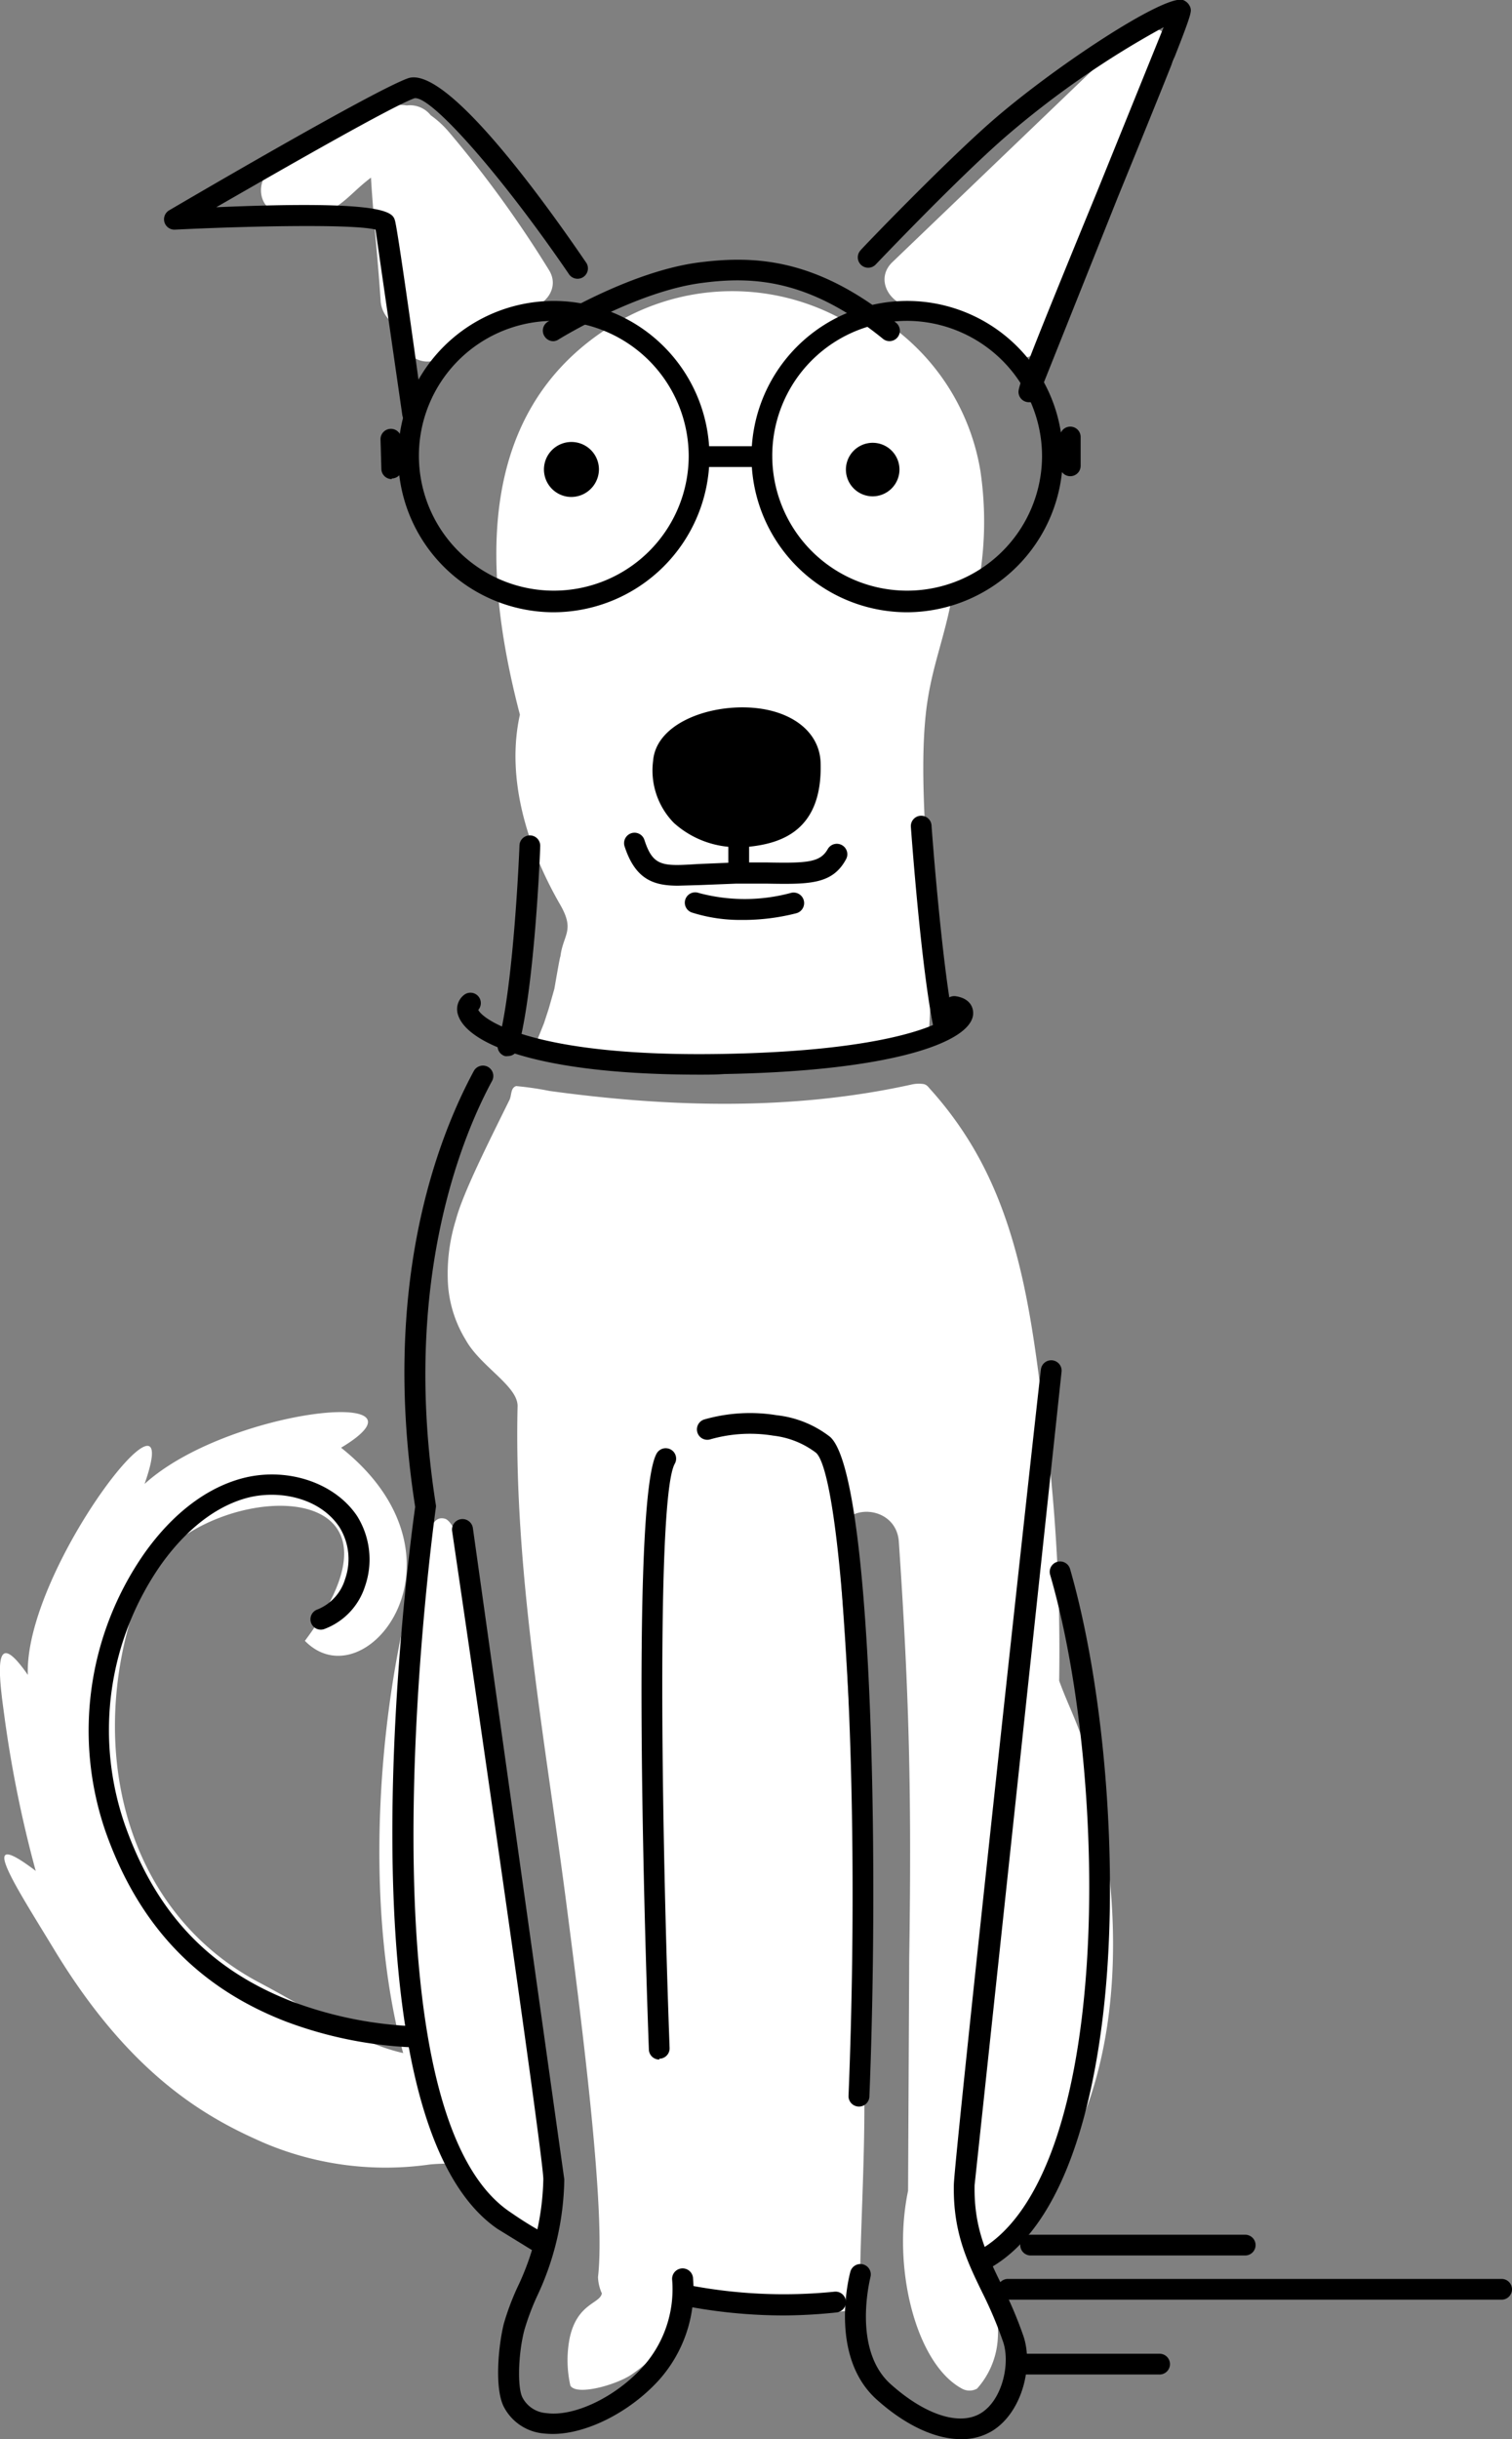 <svg xmlns="http://www.w3.org/2000/svg" width="160" height="258" fill="none" xmlns:v="https://vecta.io/nano"><rect width="100%" height="100%" fill="#808080" stroke="none"/><g clip-path="url(#A)"><g fill="#fff"><path d="M119.569 3.622L94.434 27.726c-2.383 2.294.857 5.828 3.371 4.281a2.91 2.91 0 0 0 2.646 2.261c1.373.066 4.239 0 4.81 1.679.173.567.524 1.063 1 1.415a2.77 2.77 0 0 0 1.646.543c.593 0 1.17-.19 1.646-.543a2.77 2.77 0 0 0 1.001-1.415c2.978-10.275 7.471-20.048 13.33-29 1.735-2.667-2.119-5.444-4.315-3.326zM59.297 95.725c1.57 2.744.274 3.128 0 5.488 0-.34-.615 3.293-.637 3.392l-.593 2.086-.505 1.547-1.032 2.558c13.814 2.096 28.067 2.579 41.727-.944a117.25 117.25 0 0 0 .121-13.457c-.297-6.838-1.098-14.61-.395-21.009.494-4.391 1.757-7.31 2.603-11.459.121-.593 2.932-2.064 3.042-2.656a36.6 36.6 0 0 0 .12-11.448 23.72 23.72 0 0 0-3.428-8.939 23.73 23.73 0 0 0-6.685-6.856c-.571-.395-3.865.121-4.469-.22-3.946-2.178-8.424-3.209-12.926-2.977a24.16 24.16 0 0 0-12.55 4.294c-13.528 9.253-12.474 25.915-8.675 40.47-1.493 6.729.769 14.05 4.282 20.131zm-9.093 71.292c-.176 0-1.823-6.026-3.129-6.378s-1.647 1.362-2.196 2.986c-5.842 18.199-7.061 46.013.846 61.731a32.24 32.24 0 0 0 10.871 11.734c.239-.239.523-.429.834-.56 1.548-13.435-1.801-27.166-3.151-41.019-1.208-12.282-3.415-16.168-4.074-28.494zm64.512 17.562c-.67-2.316-1.845-4.577-2.635-6.805a188.09 188.09 0 0 0-1.307-25.542c-1.395-10.9-2.361-22.184-8.301-31.678a38.16 38.16 0 0 0-4.074-5.39c-.22-.252-.34-.439-.703-.505-.425-.058-.857-.036-1.274.066-12.551 2.766-25.541 2.415-38.268.67-1.169-.235-2.349-.407-3.536-.516-.604.197-.461.955-.703 1.46-2.196 4.456-4.941 9.879-5.677 12.699a19.15 19.15 0 0 0-.824 6.927c.157 2.041.797 4.016 1.867 5.762 1.559 2.81 5.49 4.852 5.49 6.992-.417 17.485 2.899 35.234 5.139 52.456 1.735 13.435 4.195 32.622 3.371 39.68.021.595.159 1.181.406 1.723-.176 1.098-2.613 1.032-3.404 4.731a12.17 12.17 0 0 0 .077 5.038c.692 1.098 4.875-.099 6.479-1.185 2.646-1.822 4.788-4.259 5.304-7.387 6.199 1.283 12.579 1.435 18.832.45 0-7.969.615-15.927.472-23.918-.308-19.099-1.406-38.165-2.723-57.231-.296-4.237 6.105-4.204 6.391 0 1.098 16.201 1.362 26.684 1.098 44.158l-.121 24.5c-1.713 8.144.835 18.297 5.699 20.921a1.64 1.64 0 0 0 .801.209c.281 0 .557-.072.802-.209a8.68 8.68 0 0 0 2.196-5.368c.187-3.6-.911-5.422-2.196-7.837a5.01 5.01 0 0 0 0-.9c16.603-11.811 16.482-35.882 11.321-53.971z"/><path d="M58.077 28.539A119.88 119.88 0 0 0 47.579 14.05a10.51 10.51 0 0 0-1.998-1.855 2.81 2.81 0 0 0-2.526-1.043 5.88 5.88 0 0 0-2.855.318l-.67.274a21.23 21.23 0 0 0-9.103 3.886 2.13 2.13 0 0 0-.824 1.833 2.78 2.78 0 0 0-1.636 1.311c-.353.634-.444 1.381-.253 2.081.428 1.537 1.889 1.8 3.371 1.91 4.524.362 5.348-1.866 8.17-3.973.242 4.061.78 9.154 1.032 13.172.078.64.347 1.242.772 1.728a3.22 3.22 0 0 0 1.611.995 2.71 2.71 0 0 0 1.187 3.175c.529.316 1.151.442 1.761.357a2.71 2.71 0 0 0 1.598-.822c.329-.307.615-.648.911-.977 2.038-2.093 4.731-3.425 7.632-3.776 1.911-.198 3.536-2.195 2.317-4.105zm-4.721 188.223c-11.629 2.766-15.527-1.57-26.024-7.113-14.516-7.749-18.667-25.882-12.221-42.127 4.282-10.724 31.537-13.172 17.152 6.037 6.435 6.585 18.459-8.781 3.832-20.427 10.783-6.487-11.936-4.204-20.797 3.83 4.612-13.084-12.76 8.935-12.353 20.197-3.294-4.731-3.294-1.493-2.559 3.787a126.85 126.85 0 0 0 3.393 16.947c-6.424-4.884-2.284 1.339 1.966 8.342 8.203 13.534 16.372 17.892 22.269 20.46a32.95 32.95 0 0 0 17.317 2.272c2.317-.307 6.951.286 11.112-2.063a30.24 30.24 0 0 1-3.086-10.142z"/></g><g fill="#000"><path d="M44.142 216.575a43.23 43.23 0 0 1-13.935-2.766c-9.323-3.622-15.549-10.186-19.041-20.087a32.75 32.75 0 0 1-1.47-15.207c.716-5.114 2.63-9.987 5.588-14.22 2.921-4.117 6.457-6.85 10.223-7.892 4.722-1.307 9.883.362 12.287 3.962a8.67 8.67 0 0 1 .834 7.42 7.14 7.14 0 0 1-1.651 2.779c-.756.788-1.682 1.392-2.708 1.765-.272.083-.565.057-.819-.073a1.1 1.1 0 0 1-.539-.62c-.093-.269-.077-.563.043-.82a1.1 1.1 0 0 1 .6-.561 4.99 4.99 0 0 0 1.855-1.271c.513-.559.893-1.229 1.109-1.956a6.41 6.41 0 0 0 .325-2.811 6.4 6.4 0 0 0-.918-2.677c-2.141-3.217-6.588-3.985-9.883-3.074-4.129 1.153-7.181 4.468-9.015 7.047a30.56 30.56 0 0 0-5.206 13.261 30.55 30.55 0 0 0 1.374 14.18c3.294 9.374 8.949 15.367 17.756 18.77 4.221 1.581 8.672 2.463 13.177 2.612a1.1 1.1 0 0 1 .776 1.874c-.206.206-.485.321-.776.321l.011.044zM60.438 51.479c1.043 0 1.889-.811 1.889-1.811s-.846-1.811-1.889-1.811-1.889.811-1.889 1.811.846 1.811 1.889 1.811z"/><path d="M60.394 52.566a2.91 2.91 0 0 1-2.634-1.85c-.208-.533-.254-1.116-.133-1.675a2.91 2.91 0 0 1 5.273-.982 2.91 2.91 0 0 1 .48 1.611 2.94 2.94 0 0 1-1.857 2.69 2.95 2.95 0 0 1-1.13.207zm0-3.611c-.1-.013-.202-.004-.299.026a.71.71 0 0 0-.44.388c-.042.092-.063.192-.063.293a.72.72 0 0 0 .063.293c.041.092.102.174.178.241s.165.117.262.147a.71.71 0 0 0 .299.026.71.71 0 0 0 .299-.026c.097-.03.186-.08.262-.147s.137-.149.178-.241a.72.72 0 0 0 .063-.293.72.72 0 0 0-.063-.293.71.71 0 0 0-.44-.388c-.097-.03-.199-.039-.299-.026zm31.954 2.447c.958 0 1.735-.776 1.735-1.734s-.777-1.734-1.735-1.734-1.735.776-1.735 1.734.777 1.734 1.735 1.734z"/><path d="M92.349 52.5c-.56 0-1.108-.166-1.574-.477a2.83 2.83 0 0 1-.43-4.357 2.83 2.83 0 0 1 1.451-.775 2.84 2.84 0 0 1 1.637.161c.518.214.96.577 1.271 1.043a2.83 2.83 0 0 1 .478 1.573 2.84 2.84 0 0 1-.833 1.999 2.85 2.85 0 0 1-2 .833zm0-3.469a.64.64 0 0 0-.588.393c-.048.116-.061.244-.036.368a.64.64 0 0 0 .868.464.64.64 0 0 0 .286-.234c.07-.104.107-.228.107-.354 0-.169-.067-.331-.186-.45s-.281-.186-.45-.186zM71.748 93.684c-2.592 0-4.513-.659-5.655-4.16a1.1 1.1 0 0 1 .067-.841 1.11 1.11 0 0 1 .642-.548 1.1 1.1 0 0 1 1.389.708c.922 2.854 1.944 2.788 5.732 2.546l4.008-.165h3.141c4.392.088 5.721 0 6.523-1.416.146-.255.386-.441.67-.518a1.11 1.11 0 0 1 1.359.776 1.1 1.1 0 0 1-.107.84c-1.46 2.689-3.953 2.634-8.488 2.558H77.93l-3.865.154-2.317.066zM58.56 36.09a1.1 1.1 0 0 1-.541-.139c-.166-.092-.304-.226-.403-.388a1.08 1.08 0 0 1-.158-.408 1.11 1.11 0 0 1 .014-.437 1.1 1.1 0 0 1 .507-.691c.351-.22 8.675-5.357 16.076-6.279 5.809-.724 12.331-.461 20.721 6.355a1.1 1.1 0 0 1 .296.328 1.09 1.09 0 0 1 .11.858 1.1 1.1 0 0 1-1.409.738 1.1 1.1 0 0 1-.381-.223c-7.752-6.289-13.737-6.586-19.063-5.883-6.929.867-15.109 5.916-15.197 5.971a1.1 1.1 0 0 1-.571.198zm-14.89 8.76a1.1 1.1 0 0 1-1.098-.944l-2.833-19.615c-2.086-.571-12.178-.439-21.237 0a1.1 1.1 0 0 1-1.098-.78c-.071-.234-.061-.488.029-.716a1.1 1.1 0 0 1 .465-.546c.879-.516 21.434-12.579 25.256-13.962 4.063-1.471 14.506 13.095 18.821 19.417a1.1 1.1 0 0 1 .202.401 1.11 1.11 0 0 1 .025.448c-.022.149-.076.293-.157.421s-.187.238-.312.323a1.1 1.1 0 0 1-1.57-.363c-7.094-10.384-14.582-18.88-16.317-18.539-2.416.889-13.177 7.047-20.962 11.525 18.371-.79 18.667.593 18.92 1.438.395 1.581 2.701 18.342 2.954 20.251.041.288-.035.581-.21.813a1.1 1.1 0 0 1-.724.427h-.154zm65.204-2.305a1.1 1.1 0 0 1-1.098-1.098c0-.757 1.493-4.566 8.411-21.404l6.951-17.167a96.24 96.24 0 0 0-16.899 11.734c-5.139 4.5-13.485 13.281-13.572 13.369a1.1 1.1 0 0 1-1.554.038 1.1 1.1 0 0 1-.038-1.553c.066-.121 8.499-8.902 13.715-13.501C111.334 7.212 123.193-.615 125.181 0a1.31 1.31 0 0 1 .5.328 1.31 1.31 0 0 1 .301.517c.143.615.176.735-7.686 19.999l-8.258 20.669a1.09 1.09 0 0 1-.108.415c-.063.13-.151.246-.26.342a1.1 1.1 0 0 1-.796.274zm-4.909 197.64c-.248.004-.489-.077-.685-.228a1.1 1.1 0 0 1-.33-1.324c.103-.225.279-.409.499-.522 6.402-3.425 10.509-14.27 11.563-30.482.889-13.742-.637-29.866-3.887-41.062a1.1 1.1 0 0 1-.038-.427c.016-.143.06-.282.129-.408s.163-.238.275-.329.242-.157.38-.197a1.1 1.1 0 0 1 .427-.038 1.11 1.11 0 0 1 .409.129 1.1 1.1 0 0 1 .328.275c.09.113.158.242.198.38 3.294 11.426 4.875 27.847 3.975 41.82-.637 9.879-3.14 27.156-12.727 32.282a1.1 1.1 0 0 1-.516.131zm-20.994 4.731c-3.583-.003-7.157-.352-10.673-1.043a1.12 1.12 0 0 1-.404-.163c-.123-.08-.228-.184-.311-.306a1.11 1.11 0 0 1-.17-.401c-.03-.144-.031-.292-.004-.436a1.12 1.12 0 0 1 .469-.715 1.13 1.13 0 0 1 .401-.17c.144-.03.292-.031.436-.004a53.14 53.14 0 0 0 15.582.725 1.09 1.09 0 0 1 1.085.571 1.1 1.1 0 0 1 .128.411 1.11 1.11 0 0 1-.039.429 1.09 1.09 0 0 1-.201.381 1.11 1.11 0 0 1-.331.275 1.1 1.1 0 0 1-.411.128 55.45 55.45 0 0 1-5.556.318zm-26.233-6.827a1.1 1.1 0 0 1-.538-.143l-3.569-2.195c-17.415-12.008-9.312-72.005-8.697-76.363-3.657-23.369 2.317-38.9 6.204-46.101a1.1 1.1 0 0 1 .275-.33 1.08 1.08 0 0 1 .381-.199c.139-.041.284-.054.428-.039a1.1 1.1 0 0 1 .935.78c.083.278.052.576-.085.831-3.031 5.587-9.685 21.163-5.952 44.828a.83.83 0 0 1 0 .329c-.088.637-8.785 62.982 7.741 74.409 1.098.757 2.196 1.482 3.415 2.14a1.1 1.1 0 0 1 .471.531c.094.224.111.473.048.708s-.202.442-.395.589a1.09 1.09 0 0 1-.673.225h.011zm-3.009-126.382a.92.92 0 0 1-.297 0 1.12 1.12 0 0 1-.383-.206 1.08 1.08 0 0 1-.273-.339 1.11 1.11 0 0 1-.12-.418c-.012-.146.006-.292.052-.431 1.669-5.96 2.262-20.757 2.262-20.855a1.1 1.1 0 0 1 1.874-.776 1.1 1.1 0 0 1 .322.776c0 .615-.604 15.213-2.35 21.415a1.1 1.1 0 0 1-1.087.834zm46.196-1.943a1.1 1.1 0 0 1-1.098-.867c-1.351-6.345-2.394-20.855-2.438-21.437a1.1 1.1 0 0 1 .053-.426c.045-.137.118-.264.213-.373s.21-.198.34-.263.27-.103.415-.112a1.1 1.1 0 0 1 .789.267c.218.189.353.456.375.743 0 .154 1.098 14.95 2.394 21.141.03.141.033.287.007.429a1.09 1.09 0 0 1-.159.399c-.078.122-.18.226-.299.308s-.253.14-.395.17l-.198.022z"/><path d="M74.043 113.671c-17.218 0-24.542-3.292-25.552-6.256a1.91 1.91 0 0 1 .637-2.195c.217-.162.487-.237.757-.212s.521.149.704.348a1.1 1.1 0 0 1 .292.729c.004.271-.092.533-.27.737.538 1.098 6.083 5.027 25.969 4.654 16.328-.296 22.368-2.81 23.85-3.984a1.1 1.1 0 0 1-.549-1.098c.009-.15.049-.297.118-.431s.164-.253.28-.349.251-.167.396-.208.297-.053.447-.033c1.438.209 1.899 1.098 1.855 1.899-.186 2.92-8.4 6.015-26.353 6.334-.856.065-1.746.065-2.581.065zm4.447-16.365a16.81 16.81 0 0 1-5.227-.768 1.1 1.1 0 0 1-.792-.96c-.013-.147.004-.295.05-.435a1.1 1.1 0 0 1 .989-.756 1.1 1.1 0 0 1 .433.066 18.77 18.77 0 0 0 9.729 0 1.11 1.11 0 0 1 .847.096c.258.143.45.383.531.667s.047.588-.096.847-.383.449-.667.531a22.57 22.57 0 0 1-5.798.713zm-.318-3.886a1.1 1.1 0 0 1-1.099-1.098v-7.87a1.1 1.1 0 0 1 1.875-.776 1.1 1.1 0 0 1 .322.776v7.87a1.1 1.1 0 0 1-1.098 1.098zM58.495 257.451c-.33-.001-.66-.019-.988-.055a5.26 5.26 0 0 1-4.195-2.821c-.977-1.909-.604-6.311 0-8.781.377-1.299.851-2.568 1.416-3.798a27.71 27.71 0 0 0 2.767-11.492c0-2.096-5.765-42.149-9.652-68.558a1.11 1.11 0 0 1 .209-.823c.087-.117.197-.215.322-.29a1.12 1.12 0 0 1 .408-.144c.144-.021.291-.013.432.022s.274.1.391.187a1.11 1.11 0 0 1 .435.729l9.674 68.899c-.065 4.291-1.054 8.518-2.899 12.392a26.23 26.23 0 0 0-1.318 3.513c-.659 2.47-.769 6.092-.209 7.167a3.08 3.08 0 0 0 1.048 1.153c.442.288.951.458 1.478.494 2.954.406 7.313-1.701 10.168-4.841 1.122-1.239 1.98-2.693 2.522-4.275a12.31 12.31 0 0 0 .629-4.923 1.11 1.11 0 0 1 .209-.823c.176-.235.439-.391.73-.434a1.11 1.11 0 0 1 1.257.939 14.36 14.36 0 0 1-3.701 10.976c-3.097 3.348-7.599 5.587-11.135 5.587zm43.187.549c-2.701 0-5.875-1.46-8.927-4.204-5.106-4.61-2.866-13.172-2.767-13.512a1.1 1.1 0 0 1 1.351-.768c.281.077.52.262.664.516a1.1 1.1 0 0 1 .105.834c0 .077-1.977 7.596 2.119 11.295 3.668 3.292 7.346 4.478 9.597 3.073s3.097-5.247 2.328-7.519a43.09 43.09 0 0 0-2.196-5.203c-1.603-3.293-3.119-6.41-3.02-11.426.066-2.964 8.785-82.828 9.213-86.231a1.09 1.09 0 0 1 .131-.408 1.08 1.08 0 0 1 .278-.327c.113-.09.243-.157.382-.196s.284-.051.428-.035c.288.034.551.179.732.405s.265.515.234.803l-9.202 86.033c-.087 4.489 1.252 7.244 2.8 10.427.908 1.774 1.693 3.608 2.35 5.489 1.098 3.139-.087 8.122-3.294 10.087a6.15 6.15 0 0 1-3.305.867zm-10.794-35.179a1.1 1.1 0 0 1-1.098-1.098c1.373-33.73-.736-65.639-3.437-68.054a9.18 9.18 0 0 0-4.513-1.811 15.29 15.29 0 0 0-6.665.384c-.278.088-.58.061-.838-.074a1.1 1.1 0 0 1 .179-2.022 17.58 17.58 0 0 1 7.686-.45 11.16 11.16 0 0 1 5.644 2.294c4.392 3.952 5.216 43.774 4.151 69.799a1.1 1.1 0 0 1-1.109 1.032zm-21.128-4.973c-.291 0-.571-.115-.776-.321a1.1 1.1 0 0 1-.322-.776c-.22-5.917-2.053-57.89.824-63.005a1.1 1.1 0 0 1 .28-.327 1.11 1.11 0 0 1 .385-.195c.14-.039.286-.05.43-.031a1.1 1.1 0 0 1 .826 1.629c-1.955 3.468-1.395 38.889-.549 61.841a1.1 1.1 0 0 1-1.098 1.098v.087zM58.549 64.761c-3.255-.011-6.434-.986-9.136-2.801a16.46 16.46 0 0 1-6.957-16.908 16.47 16.47 0 0 1 4.52-8.416c2.305-2.297 5.241-3.86 8.434-4.491s6.503-.302 9.509.946a16.47 16.47 0 0 1 7.383 6.064 16.46 16.46 0 0 1 2.772 9.142c-.017 4.371-1.766 8.557-4.863 11.642a16.54 16.54 0 0 1-11.663 4.822zm0-30.822a14.28 14.28 0 0 0-7.907 2.425 14.27 14.27 0 0 0-5.234 6.401 14.26 14.26 0 0 0-.805 8.228c.55 2.762 1.905 5.3 3.895 7.293a14.28 14.28 0 0 0 15.52 3.125 14.27 14.27 0 0 0 8.861-13.115 14.33 14.33 0 0 0-1.084-5.49 14.34 14.34 0 0 0-7.756-7.771c-1.74-.722-3.606-1.095-5.49-1.096zm37.446 30.822a16.48 16.48 0 0 1-9.151-2.775 16.47 16.47 0 0 1-6.067-7.389 16.46 16.46 0 0 1 3.571-17.943c2.304-2.302 5.238-3.871 8.433-4.506a16.48 16.48 0 0 1 9.517.937 16.47 16.47 0 0 1 7.392 6.064 16.46 16.46 0 0 1 2.776 9.147 16.53 16.53 0 0 1-4.844 11.623 16.54 16.54 0 0 1-11.627 4.842zm0-30.822a14.28 14.28 0 0 0-7.931 2.405 14.27 14.27 0 0 0-5.258 6.404c-1.08 2.607-1.363 5.476-.812 8.244s1.91 5.31 3.907 7.306a14.27 14.27 0 0 0 7.309 3.905 14.28 14.28 0 0 0 8.247-.812c2.609-1.08 4.838-2.909 6.407-5.255a14.27 14.27 0 0 0 2.405-7.928 14.33 14.33 0 0 0-4.2-10.071 14.34 14.34 0 0 0-10.074-4.199z"/><path d="M80.577 49.394h-6.588a1.1 1.1 0 0 1-.776-1.874 1.1 1.1 0 0 1 .776-.322h6.588a1.1 1.1 0 0 1 1.098 1.098 1.1 1.1 0 0 1-1.098 1.098zm32.679.977a1.1 1.1 0 0 1-1.098-1.098v-3.051a1.1 1.1 0 0 1 1.875-.776c.206.206.321.485.321.776v3.051c0 .291-.115.57-.321.776a1.1 1.1 0 0 1-.777.322zm-71.804.307a1.1 1.1 0 0 1-1.098-1.098l-.088-3.095a1.1 1.1 0 0 1 1.071-1.125 1.1 1.1 0 0 1 1.126 1.07l.088 3.084a1.1 1.1 0 0 1-1.098 1.098v.066zm81.258 200.484h-14.374a1.1 1.1 0 0 1-1.098-1.098 1.1 1.1 0 0 1 1.098-1.098h14.374a1.1 1.1 0 0 1 1.098 1.098 1.1 1.1 0 0 1-1.098 1.098zm36.193-7.914h-52.246a1.1 1.1 0 0 1-.777-.322c-.206-.206-.321-.485-.321-.776s.115-.57.321-.776a1.1 1.1 0 0 1 .777-.322h52.246a1.1 1.1 0 0 1 1.098 1.098 1.1 1.1 0 0 1-1.098 1.098zm-27.134-4.676h-22.708c-.291 0-.571-.116-.776-.322a1.1 1.1 0 0 1 0-1.552c.205-.206.485-.321.776-.321h22.708a1.1 1.1 0 0 1 1.098 1.097 1.1 1.1 0 0 1-1.098 1.098z"/></g><path d="M77.041 75.386c-1.394.373-2.767.67-2.196-.077a4.39 4.39 0 0 0 .615-3.962c-.483-.911-1.504-1.262-1.592-1.592-.264-1.01 2.13-3.655 2.13-4.687s-3.053-1.822-3.294-2.514.066-.494 2.196-.911.231-1.877.835-3.293a.44.44 0 0 0-.209 0c-2.537.439-6.017 2.634-6.753 5.85-1.801 7.848-2.58 14.522-1.515 21.953 1.087 7.146 11.804 2.854 10.794-4.325l-1.01-6.443z" fill="#fff"/><g fill="#000"><path d="M70.179 80.534c.472-5.576 15.373-6.783 15.538.165.187 6.059-3.042 7.387-6.588 7.771s-9.487-1.482-8.949-7.936z"/><path d="M78.184 89.611c-2.534.045-4.991-.873-6.874-2.568-.842-.859-1.477-1.899-1.858-3.04a7.92 7.92 0 0 1-.338-3.546c.307-3.677 5.227-5.741 9.795-5.631s7.818 2.415 7.928 5.851c.22 7.233-4.239 8.54-7.621 8.891a9.88 9.88 0 0 1-1.032.044zm-8.005-9.077l1.098.088a5.73 5.73 0 0 0 1.57 4.852 8.04 8.04 0 0 0 6.116 1.91c3.602-.384 5.809-1.624 5.655-6.652-.088-2.634-3.042-3.644-5.787-3.721-3.503-.088-7.368 1.339-7.555 3.611l-1.098-.088z"/></g></g><defs><clipPath id="A"><path fill="#fff" d="M0 0h160v258H0z"/></clipPath></defs></svg>